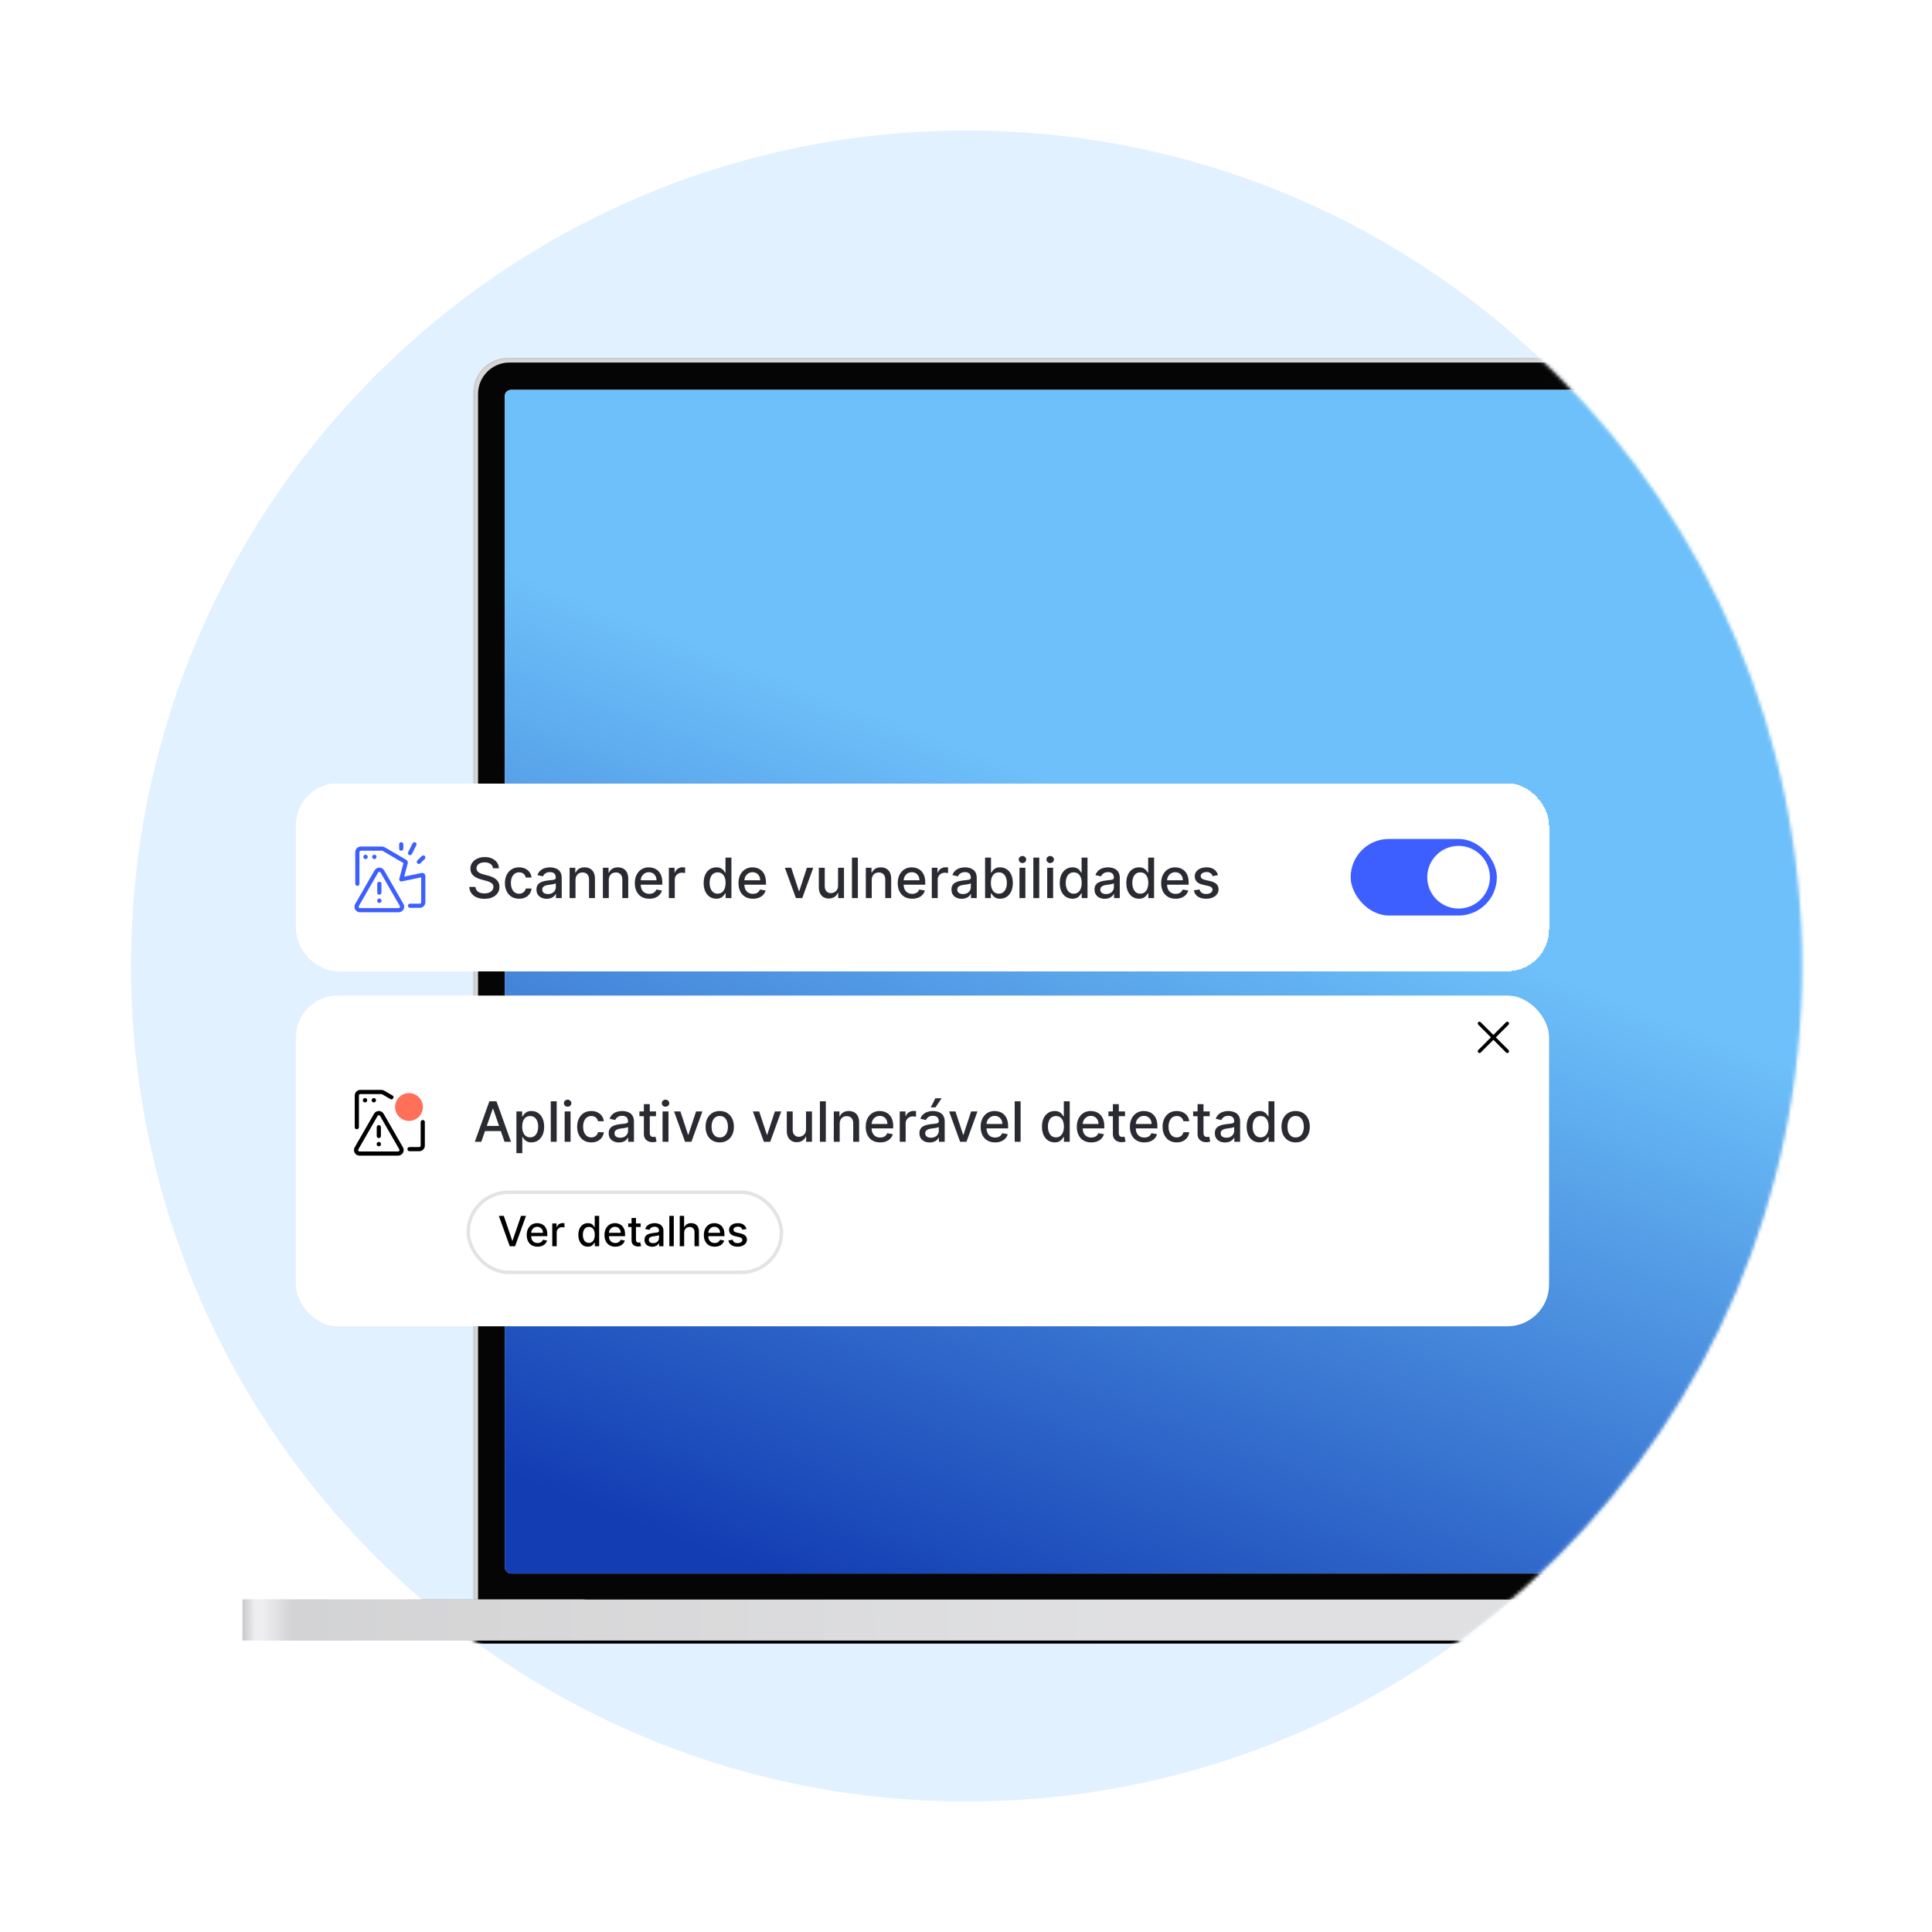 <svg width="555" height="555" viewBox="0 0 555 555" fill="none" xmlns="http://www.w3.org/2000/svg">
<path d="M517.645 277.5C517.645 410.048 410.194 517.5 277.645 517.5C145.097 517.5 37.645 410.048 37.645 277.5C37.645 144.952 145.097 37.5 277.645 37.5C410.194 37.5 517.645 144.952 517.645 277.5Z" fill="#E2F1FF"/>
<mask id="mask0_1980_421058" style="mask-type:alpha" maskUnits="userSpaceOnUse" x="37" y="37" width="481" height="481">
<path d="M517.645 277.5C517.645 410.048 410.194 517.5 277.645 517.5C145.097 517.5 37.645 410.048 37.645 277.5C37.645 144.952 145.097 37.5 277.645 37.5C410.194 37.5 517.645 144.952 517.645 277.5Z" fill="#C3DCF4"/>
</mask>
<g mask="url(#mask0_1980_421058)">
<g filter="url(#filter0_f_1980_421058)">
<path d="M69.68 471.664C69.68 471.415 69.882 471.213 70.132 471.213H729.418C729.667 471.213 729.869 471.415 729.869 471.664C729.869 471.913 729.667 472.115 729.418 472.115H70.132C69.882 472.115 69.68 471.913 69.68 471.664Z" fill="black"/>
</g>
<g filter="url(#filter1_f_1980_421058)">
<path d="M70.136 471.888C70.136 471.763 70.237 471.662 70.361 471.662H729.197C729.322 471.662 729.423 471.763 729.423 471.888C729.423 472.012 729.322 472.113 729.197 472.113H70.361C70.237 472.113 70.136 472.012 70.136 471.888Z" fill="black" fill-opacity="0.6"/>
</g>
<path d="M69.68 459.488H729.869V471.212H69.68V459.488Z" fill="url(#paint0_radial_1980_421058)"/>
<path d="M69.68 459.488H729.869V471.212H69.68V459.488Z" fill="white" fill-opacity="0.6"/>
<path d="M135.973 112.71C135.973 107.231 140.415 102.789 145.894 102.789H653.662C659.141 102.789 663.583 107.231 663.583 112.71V459.489H135.973V112.71Z" fill="#D6D6D6"/>
<path fill-rule="evenodd" clip-rule="evenodd" d="M653.662 103.24H145.894C140.664 103.24 136.424 107.48 136.424 112.71V459.038H663.132V112.71C663.132 107.48 658.892 103.24 653.662 103.24ZM145.894 102.789C140.415 102.789 135.973 107.231 135.973 112.71V459.489H663.583V112.71C663.583 107.231 659.141 102.789 653.662 102.789H145.894Z" fill="#CCCCCC"/>
<g filter="url(#filter2_di_1980_421058)">
<path d="M137.33 113.161C137.33 108.18 141.368 104.142 146.349 104.142H653.215C658.196 104.142 662.234 108.18 662.234 113.161V459.489H137.33V113.161Z" fill="#050505"/>
</g>
<g clip-path="url(#clip0_1980_421058)">
<path d="M145 112H653.67V452.015H145V112Z" fill="#F6F6F6"/>
<rect x="145" y="112" width="508.67" height="340.015" rx="1.404" fill="url(#paint1_linear_1980_421058)"/>
</g>
</g>
<g filter="url(#filter3_dd_1980_421058)">
<rect x="85" y="213" width="360" height="54" rx="12" fill="white" shape-rendering="crispEdges"/>
<path d="M119.336 229.995C119.632 230.144 119.751 230.505 119.602 230.801L118.32 233.342C118.171 233.638 117.81 233.757 117.514 233.607C117.218 233.458 117.099 233.097 117.248 232.801L118.53 230.26C118.68 229.964 119.04 229.845 119.336 229.995Z" fill="#3E5FFF"/>
<path d="M103.655 232.384C103.434 232.384 103.255 232.563 103.255 232.784V241.886C103.255 242.218 102.986 242.486 102.655 242.486C102.323 242.486 102.055 242.218 102.055 241.886V232.784C102.055 231.9 102.771 231.184 103.655 231.184H109.727C110.011 231.184 110.289 231.259 110.534 231.402L116.71 235.007C117.06 235.211 117.231 235.625 117.126 236.016L116.109 239.828L121.106 238.78C121.665 238.663 122.19 239.089 122.19 239.661V247.195C122.19 248.078 121.474 248.795 120.59 248.795H117.783C117.451 248.795 117.183 248.526 117.183 248.195C117.183 247.863 117.451 247.595 117.783 247.595H120.59C120.811 247.595 120.99 247.416 120.99 247.195V240.03L115.402 241.203C115.198 241.246 114.986 241.18 114.843 241.028C114.7 240.877 114.645 240.662 114.699 240.461L115.908 235.928L109.929 232.438C109.868 232.403 109.798 232.384 109.727 232.384H103.655Z" fill="#3E5FFF"/>
<path d="M105.641 234.156C105.641 234.504 105.359 234.787 105.01 234.787C104.662 234.787 104.379 234.504 104.379 234.156C104.379 233.807 104.662 233.525 105.01 233.525C105.359 233.525 105.641 233.807 105.641 234.156Z" fill="#3E5FFF"/>
<path d="M108.167 234.156C108.167 234.504 107.884 234.787 107.536 234.787C107.187 234.787 106.904 234.504 106.904 234.156C106.904 233.807 107.187 233.525 107.536 233.525C107.884 233.525 108.167 233.807 108.167 234.156Z" fill="#3E5FFF"/>
<path d="M122.02 234.759C122.256 234.527 122.26 234.147 122.027 233.91C121.795 233.674 121.415 233.671 121.179 233.903L119.897 235.162C119.661 235.395 119.657 235.774 119.889 236.011C120.122 236.247 120.502 236.251 120.738 236.018L122.02 234.759Z" fill="#3E5FFF"/>
<path d="M115.865 230.53C115.865 230.199 115.597 229.93 115.265 229.93C114.934 229.93 114.665 230.199 114.665 230.53V231.793C114.665 232.124 114.934 232.393 115.265 232.393C115.597 232.393 115.865 232.124 115.865 231.793V230.53Z" fill="#3E5FFF"/>
<path d="M108.972 247.388C109.32 247.388 109.603 247.105 109.603 246.757C109.603 246.408 109.32 246.125 108.972 246.125C108.623 246.125 108.34 246.408 108.34 246.757C108.34 247.105 108.623 247.388 108.972 247.388Z" fill="#3E5FFF"/>
<path d="M109.572 241.895C109.572 241.563 109.303 241.295 108.972 241.295C108.64 241.295 108.372 241.563 108.372 241.895V244.419C108.372 244.751 108.64 245.019 108.972 245.019C109.303 245.019 109.572 244.751 109.572 244.419V241.895Z" fill="#3E5FFF"/>
<path fill-rule="evenodd" clip-rule="evenodd" d="M107.585 238.045C108.2 236.976 109.743 236.976 110.358 238.045L115.897 247.672C116.51 248.739 115.74 250.07 114.51 250.07H103.433C102.203 250.07 101.433 248.739 102.046 247.672L107.585 238.045ZM109.318 238.644C109.164 238.376 108.779 238.376 108.625 238.644L103.087 248.27C102.933 248.537 103.126 248.87 103.433 248.87H114.51C114.817 248.87 115.01 248.537 114.857 248.27L109.318 238.644Z" fill="#3E5FFF"/>
<path d="M141.625 237.42C141.564 236.883 141.314 236.466 140.875 236.17C140.436 235.871 139.883 235.722 139.216 235.722C138.739 235.722 138.326 235.797 137.977 235.949C137.629 236.097 137.358 236.301 137.165 236.562C136.975 236.82 136.881 237.114 136.881 237.443C136.881 237.72 136.945 237.958 137.074 238.159C137.206 238.36 137.379 238.528 137.591 238.665C137.807 238.797 138.038 238.909 138.284 239C138.53 239.087 138.767 239.159 138.994 239.216L140.131 239.511C140.502 239.602 140.883 239.725 141.273 239.881C141.663 240.036 142.025 240.241 142.358 240.494C142.691 240.748 142.96 241.062 143.165 241.438C143.373 241.812 143.477 242.261 143.477 242.784C143.477 243.443 143.307 244.028 142.966 244.54C142.629 245.051 142.138 245.455 141.494 245.75C140.854 246.045 140.08 246.193 139.17 246.193C138.299 246.193 137.545 246.055 136.909 245.778C136.273 245.502 135.775 245.11 135.415 244.602C135.055 244.091 134.856 243.485 134.818 242.784H136.58C136.614 243.205 136.75 243.555 136.989 243.835C137.231 244.112 137.54 244.318 137.915 244.455C138.294 244.587 138.708 244.653 139.159 244.653C139.655 244.653 140.097 244.576 140.483 244.42C140.873 244.261 141.18 244.042 141.403 243.761C141.627 243.477 141.739 243.146 141.739 242.767C141.739 242.422 141.64 242.14 141.443 241.92C141.25 241.701 140.987 241.519 140.653 241.375C140.324 241.231 139.951 241.104 139.534 240.994L138.159 240.619C137.227 240.366 136.489 239.992 135.943 239.5C135.402 239.008 135.131 238.356 135.131 237.545C135.131 236.875 135.313 236.29 135.676 235.79C136.04 235.29 136.532 234.902 137.153 234.625C137.775 234.345 138.475 234.205 139.256 234.205C140.044 234.205 140.739 234.343 141.341 234.619C141.947 234.896 142.424 235.277 142.773 235.761C143.121 236.242 143.303 236.795 143.318 237.42H141.625ZM149.115 246.176C148.27 246.176 147.543 245.985 146.933 245.602C146.327 245.216 145.861 244.684 145.536 244.006C145.21 243.328 145.047 242.551 145.047 241.676C145.047 240.79 145.214 240.008 145.547 239.33C145.88 238.648 146.35 238.116 146.956 237.733C147.562 237.35 148.276 237.159 149.098 237.159C149.761 237.159 150.352 237.282 150.871 237.528C151.39 237.771 151.808 238.112 152.126 238.551C152.448 238.991 152.64 239.504 152.7 240.091H151.047C150.956 239.682 150.748 239.33 150.422 239.034C150.1 238.739 149.668 238.591 149.126 238.591C148.653 238.591 148.238 238.716 147.882 238.966C147.53 239.212 147.255 239.564 147.058 240.023C146.861 240.477 146.763 241.015 146.763 241.636C146.763 242.273 146.859 242.822 147.053 243.284C147.246 243.746 147.518 244.104 147.871 244.358C148.227 244.612 148.645 244.739 149.126 244.739C149.448 244.739 149.74 244.68 150.001 244.562C150.267 244.441 150.488 244.269 150.666 244.045C150.848 243.822 150.975 243.553 151.047 243.239H152.7C152.64 243.803 152.456 244.307 152.149 244.75C151.842 245.193 151.431 245.542 150.916 245.795C150.405 246.049 149.804 246.176 149.115 246.176ZM157.057 246.193C156.504 246.193 156.004 246.091 155.557 245.886C155.11 245.678 154.756 245.377 154.494 244.983C154.237 244.589 154.108 244.106 154.108 243.534C154.108 243.042 154.203 242.636 154.392 242.318C154.581 242 154.837 241.748 155.159 241.562C155.481 241.377 155.841 241.237 156.239 241.142C156.636 241.047 157.042 240.975 157.455 240.926C157.977 240.866 158.402 240.816 158.727 240.778C159.053 240.737 159.29 240.67 159.438 240.58C159.585 240.489 159.659 240.341 159.659 240.136V240.097C159.659 239.6 159.519 239.216 159.239 238.943C158.962 238.67 158.549 238.534 158 238.534C157.428 238.534 156.977 238.661 156.648 238.915C156.322 239.165 156.097 239.443 155.972 239.75L154.375 239.386C154.564 238.856 154.841 238.428 155.205 238.102C155.572 237.773 155.994 237.534 156.472 237.386C156.949 237.235 157.451 237.159 157.977 237.159C158.326 237.159 158.695 237.201 159.085 237.284C159.479 237.364 159.847 237.511 160.188 237.727C160.532 237.943 160.814 238.252 161.034 238.653C161.254 239.051 161.364 239.568 161.364 240.205V246H159.705V244.807H159.636C159.527 245.027 159.362 245.242 159.142 245.455C158.922 245.667 158.64 245.843 158.295 245.983C157.951 246.123 157.538 246.193 157.057 246.193ZM157.426 244.83C157.896 244.83 158.297 244.737 158.631 244.551C158.968 244.366 159.223 244.123 159.398 243.824C159.576 243.521 159.665 243.197 159.665 242.852V241.727C159.604 241.788 159.487 241.845 159.312 241.898C159.142 241.947 158.947 241.991 158.727 242.028C158.508 242.062 158.294 242.095 158.085 242.125C157.877 242.152 157.703 242.174 157.562 242.193C157.233 242.235 156.932 242.305 156.659 242.403C156.39 242.502 156.174 242.644 156.011 242.83C155.852 243.011 155.773 243.254 155.773 243.557C155.773 243.977 155.928 244.295 156.239 244.511C156.549 244.723 156.945 244.83 157.426 244.83ZM165.325 240.818V246H163.626V237.273H165.257V238.693H165.365C165.566 238.231 165.88 237.86 166.308 237.58C166.74 237.299 167.284 237.159 167.939 237.159C168.534 237.159 169.054 237.284 169.501 237.534C169.948 237.78 170.295 238.148 170.541 238.636C170.787 239.125 170.911 239.729 170.911 240.449V246H169.212V240.653C169.212 240.021 169.047 239.527 168.717 239.17C168.388 238.811 167.935 238.631 167.359 238.631C166.965 238.631 166.615 238.716 166.308 238.886C166.005 239.057 165.765 239.307 165.587 239.636C165.412 239.962 165.325 240.356 165.325 240.818ZM174.888 240.818V246H173.189V237.273H174.82V238.693H174.928C175.128 238.231 175.443 237.86 175.871 237.58C176.303 237.299 176.846 237.159 177.501 237.159C178.096 237.159 178.617 237.284 179.064 237.534C179.511 237.78 179.857 238.148 180.104 238.636C180.35 239.125 180.473 239.729 180.473 240.449V246H178.774V240.653C178.774 240.021 178.609 239.527 178.28 239.17C177.95 238.811 177.498 238.631 176.922 238.631C176.528 238.631 176.178 238.716 175.871 238.886C175.568 239.057 175.327 239.307 175.149 239.636C174.975 239.962 174.888 240.356 174.888 240.818ZM186.513 246.176C185.653 246.176 184.912 245.992 184.291 245.625C183.674 245.254 183.196 244.733 182.859 244.062C182.526 243.388 182.359 242.598 182.359 241.693C182.359 240.799 182.526 240.011 182.859 239.33C183.196 238.648 183.666 238.116 184.268 237.733C184.875 237.35 185.583 237.159 186.393 237.159C186.886 237.159 187.363 237.241 187.825 237.403C188.287 237.566 188.702 237.822 189.07 238.17C189.437 238.519 189.727 238.972 189.939 239.528C190.151 240.081 190.257 240.754 190.257 241.545V242.148H183.32V240.875H188.592C188.592 240.428 188.501 240.032 188.32 239.688C188.138 239.339 187.882 239.064 187.553 238.864C187.227 238.663 186.844 238.562 186.405 238.562C185.928 238.562 185.511 238.68 185.155 238.915C184.803 239.146 184.53 239.449 184.337 239.824C184.147 240.195 184.053 240.598 184.053 241.034V242.028C184.053 242.612 184.155 243.108 184.359 243.517C184.568 243.926 184.857 244.239 185.229 244.455C185.6 244.667 186.034 244.773 186.53 244.773C186.852 244.773 187.145 244.727 187.411 244.636C187.676 244.542 187.905 244.402 188.098 244.216C188.291 244.03 188.439 243.801 188.541 243.528L190.149 243.818C190.02 244.292 189.789 244.706 189.456 245.062C189.126 245.415 188.712 245.689 188.212 245.886C187.715 246.08 187.149 246.176 186.513 246.176ZM192.142 246V237.273H193.784V238.659H193.875C194.034 238.189 194.314 237.82 194.716 237.551C195.121 237.278 195.58 237.142 196.091 237.142C196.197 237.142 196.322 237.146 196.466 237.153C196.614 237.161 196.729 237.17 196.812 237.182V238.807C196.744 238.788 196.623 238.767 196.449 238.744C196.275 238.718 196.1 238.705 195.926 238.705C195.525 238.705 195.167 238.79 194.852 238.96C194.542 239.127 194.295 239.36 194.114 239.659C193.932 239.955 193.841 240.292 193.841 240.67V246H192.142ZM205.784 246.17C205.08 246.17 204.451 245.991 203.898 245.631C203.348 245.267 202.917 244.75 202.602 244.08C202.292 243.405 202.136 242.597 202.136 241.653C202.136 240.71 202.294 239.903 202.608 239.233C202.926 238.562 203.362 238.049 203.915 237.693C204.468 237.337 205.095 237.159 205.795 237.159C206.337 237.159 206.773 237.25 207.102 237.432C207.436 237.61 207.693 237.818 207.875 238.057C208.061 238.295 208.205 238.506 208.307 238.688H208.409V234.364H210.108V246H208.449V244.642H208.307C208.205 244.828 208.057 245.04 207.864 245.278C207.674 245.517 207.413 245.725 207.08 245.903C206.746 246.081 206.314 246.17 205.784 246.17ZM206.159 244.722C206.648 244.722 207.061 244.593 207.398 244.335C207.739 244.074 207.996 243.712 208.17 243.25C208.348 242.788 208.438 242.25 208.438 241.636C208.438 241.03 208.35 240.5 208.176 240.045C208.002 239.591 207.746 239.237 207.409 238.983C207.072 238.729 206.655 238.602 206.159 238.602C205.648 238.602 205.222 238.735 204.881 239C204.54 239.265 204.282 239.627 204.108 240.085C203.938 240.544 203.852 241.061 203.852 241.636C203.852 242.22 203.939 242.744 204.114 243.21C204.288 243.676 204.545 244.045 204.886 244.318C205.231 244.587 205.655 244.722 206.159 244.722ZM216.294 246.176C215.434 246.176 214.694 245.992 214.072 245.625C213.455 245.254 212.978 244.733 212.641 244.062C212.307 243.388 212.141 242.598 212.141 241.693C212.141 240.799 212.307 240.011 212.641 239.33C212.978 238.648 213.447 238.116 214.05 237.733C214.656 237.35 215.364 237.159 216.175 237.159C216.667 237.159 217.144 237.241 217.607 237.403C218.069 237.566 218.483 237.822 218.851 238.17C219.218 238.519 219.508 238.972 219.72 239.528C219.932 240.081 220.038 240.754 220.038 241.545V242.148H213.101V240.875H218.374C218.374 240.428 218.283 240.032 218.101 239.688C217.919 239.339 217.663 239.064 217.334 238.864C217.008 238.663 216.625 238.562 216.186 238.562C215.709 238.562 215.292 238.68 214.936 238.915C214.584 239.146 214.311 239.449 214.118 239.824C213.929 240.195 213.834 240.598 213.834 241.034V242.028C213.834 242.612 213.936 243.108 214.141 243.517C214.349 243.926 214.639 244.239 215.01 244.455C215.381 244.667 215.815 244.773 216.311 244.773C216.633 244.773 216.927 244.727 217.192 244.636C217.457 244.542 217.686 244.402 217.879 244.216C218.072 244.03 218.22 243.801 218.322 243.528L219.93 243.818C219.802 244.292 219.571 244.706 219.237 245.062C218.908 245.415 218.493 245.689 217.993 245.886C217.497 246.08 216.93 246.176 216.294 246.176ZM233.624 237.273L230.459 246H228.641L225.47 237.273H227.294L229.504 243.989H229.595L231.8 237.273H233.624ZM240.749 242.381V237.273H242.453V246H240.783V244.489H240.692C240.491 244.955 240.169 245.343 239.726 245.653C239.286 245.96 238.739 246.114 238.084 246.114C237.523 246.114 237.027 245.991 236.595 245.744C236.167 245.494 235.83 245.125 235.584 244.636C235.341 244.148 235.22 243.544 235.22 242.824V237.273H236.919V242.619C236.919 243.214 237.084 243.687 237.413 244.04C237.743 244.392 238.171 244.568 238.697 244.568C239.016 244.568 239.332 244.489 239.646 244.33C239.964 244.17 240.228 243.93 240.436 243.608C240.648 243.286 240.752 242.877 240.749 242.381ZM246.435 234.364V246H244.736V234.364H246.435ZM250.419 240.818V246H248.72V237.273H250.351V238.693H250.459C250.66 238.231 250.974 237.86 251.402 237.58C251.834 237.299 252.377 237.159 253.033 237.159C253.627 237.159 254.148 237.284 254.595 237.534C255.042 237.78 255.389 238.148 255.635 238.636C255.881 239.125 256.004 239.729 256.004 240.449V246H254.305V240.653C254.305 240.021 254.141 239.527 253.811 239.17C253.482 238.811 253.029 238.631 252.453 238.631C252.059 238.631 251.709 238.716 251.402 238.886C251.099 239.057 250.858 239.307 250.68 239.636C250.506 239.962 250.419 240.356 250.419 240.818ZM262.044 246.176C261.184 246.176 260.444 245.992 259.822 245.625C259.205 245.254 258.728 244.733 258.391 244.062C258.057 243.388 257.891 242.598 257.891 241.693C257.891 240.799 258.057 240.011 258.391 239.33C258.728 238.648 259.197 238.116 259.8 237.733C260.406 237.35 261.114 237.159 261.925 237.159C262.417 237.159 262.894 237.241 263.357 237.403C263.819 237.566 264.233 237.822 264.601 238.17C264.968 238.519 265.258 238.972 265.47 239.528C265.682 240.081 265.788 240.754 265.788 241.545V242.148H258.851V240.875H264.124C264.124 240.428 264.033 240.032 263.851 239.688C263.669 239.339 263.413 239.064 263.084 238.864C262.758 238.663 262.375 238.562 261.936 238.562C261.459 238.562 261.042 238.68 260.686 238.915C260.334 239.146 260.061 239.449 259.868 239.824C259.679 240.195 259.584 240.598 259.584 241.034V242.028C259.584 242.612 259.686 243.108 259.891 243.517C260.099 243.926 260.389 244.239 260.76 244.455C261.131 244.667 261.565 244.773 262.061 244.773C262.383 244.773 262.677 244.727 262.942 244.636C263.207 244.542 263.436 244.402 263.629 244.216C263.822 244.03 263.97 243.801 264.072 243.528L265.68 243.818C265.552 244.292 265.321 244.706 264.987 245.062C264.658 245.415 264.243 245.689 263.743 245.886C263.247 246.08 262.68 246.176 262.044 246.176ZM267.673 246V237.273H269.315V238.659H269.406C269.565 238.189 269.846 237.82 270.247 237.551C270.652 237.278 271.111 237.142 271.622 237.142C271.728 237.142 271.853 237.146 271.997 237.153C272.145 237.161 272.26 237.17 272.344 237.182V238.807C272.276 238.788 272.154 238.767 271.98 238.744C271.806 238.718 271.632 238.705 271.457 238.705C271.056 238.705 270.698 238.79 270.384 238.96C270.073 239.127 269.827 239.36 269.645 239.659C269.463 239.955 269.372 240.292 269.372 240.67V246H267.673ZM276.276 246.193C275.723 246.193 275.223 246.091 274.776 245.886C274.329 245.678 273.974 245.377 273.713 244.983C273.455 244.589 273.327 244.106 273.327 243.534C273.327 243.042 273.421 242.636 273.611 242.318C273.8 242 274.056 241.748 274.378 241.562C274.7 241.377 275.06 241.237 275.457 241.142C275.855 241.047 276.26 240.975 276.673 240.926C277.196 240.866 277.62 240.816 277.946 240.778C278.272 240.737 278.509 240.67 278.656 240.58C278.804 240.489 278.878 240.341 278.878 240.136V240.097C278.878 239.6 278.738 239.216 278.457 238.943C278.181 238.67 277.768 238.534 277.219 238.534C276.647 238.534 276.196 238.661 275.866 238.915C275.541 239.165 275.315 239.443 275.19 239.75L273.594 239.386C273.783 238.856 274.06 238.428 274.423 238.102C274.791 237.773 275.213 237.534 275.69 237.386C276.168 237.235 276.67 237.159 277.196 237.159C277.545 237.159 277.914 237.201 278.304 237.284C278.698 237.364 279.065 237.511 279.406 237.727C279.751 237.943 280.033 238.252 280.253 238.653C280.473 239.051 280.582 239.568 280.582 240.205V246H278.923V244.807H278.855C278.745 245.027 278.58 245.242 278.361 245.455C278.141 245.667 277.859 245.843 277.514 245.983C277.17 246.123 276.757 246.193 276.276 246.193ZM276.645 244.83C277.115 244.83 277.516 244.737 277.849 244.551C278.187 244.366 278.442 244.123 278.616 243.824C278.795 243.521 278.884 243.197 278.884 242.852V241.727C278.823 241.788 278.705 241.845 278.531 241.898C278.361 241.947 278.166 241.991 277.946 242.028C277.726 242.062 277.512 242.095 277.304 242.125C277.096 242.152 276.921 242.174 276.781 242.193C276.452 242.235 276.151 242.305 275.878 242.403C275.609 242.502 275.393 242.644 275.23 242.83C275.071 243.011 274.991 243.254 274.991 243.557C274.991 243.977 275.147 244.295 275.457 244.511C275.768 244.723 276.164 244.83 276.645 244.83ZM282.982 246V234.364H284.68V238.688H284.783C284.881 238.506 285.023 238.295 285.209 238.057C285.394 237.818 285.652 237.61 285.982 237.432C286.311 237.25 286.747 237.159 287.288 237.159C287.993 237.159 288.622 237.337 289.175 237.693C289.728 238.049 290.161 238.562 290.476 239.233C290.794 239.903 290.953 240.71 290.953 241.653C290.953 242.597 290.796 243.405 290.482 244.08C290.167 244.75 289.735 245.267 289.186 245.631C288.637 245.991 288.01 246.17 287.305 246.17C286.775 246.17 286.341 246.081 286.004 245.903C285.671 245.725 285.41 245.517 285.22 245.278C285.031 245.04 284.885 244.828 284.783 244.642H284.641V246H282.982ZM284.646 241.636C284.646 242.25 284.735 242.788 284.913 243.25C285.091 243.712 285.349 244.074 285.686 244.335C286.023 244.593 286.436 244.722 286.925 244.722C287.432 244.722 287.857 244.587 288.197 244.318C288.538 244.045 288.796 243.676 288.97 243.21C289.148 242.744 289.237 242.22 289.237 241.636C289.237 241.061 289.15 240.544 288.976 240.085C288.805 239.627 288.548 239.265 288.203 239C287.862 238.735 287.436 238.602 286.925 238.602C286.432 238.602 286.016 238.729 285.675 238.983C285.338 239.237 285.082 239.591 284.908 240.045C284.733 240.5 284.646 241.03 284.646 241.636ZM292.861 246V237.273H294.56V246H292.861ZM293.719 235.926C293.423 235.926 293.17 235.828 292.957 235.631C292.749 235.43 292.645 235.191 292.645 234.915C292.645 234.634 292.749 234.396 292.957 234.199C293.17 233.998 293.423 233.898 293.719 233.898C294.014 233.898 294.266 233.998 294.474 234.199C294.687 234.396 294.793 234.634 294.793 234.915C294.793 235.191 294.687 235.43 294.474 235.631C294.266 235.828 294.014 235.926 293.719 235.926ZM298.544 234.364V246H296.845V234.364H298.544ZM300.83 246V237.273H302.528V246H300.83ZM301.688 235.926C301.392 235.926 301.138 235.828 300.926 235.631C300.718 235.43 300.614 235.191 300.614 234.915C300.614 234.634 300.718 234.396 300.926 234.199C301.138 233.998 301.392 233.898 301.688 233.898C301.983 233.898 302.235 233.998 302.443 234.199C302.655 234.396 302.761 234.634 302.761 234.915C302.761 235.191 302.655 235.43 302.443 235.631C302.235 235.828 301.983 235.926 301.688 235.926ZM308.081 246.17C307.376 246.17 306.748 245.991 306.195 245.631C305.645 245.267 305.214 244.75 304.899 244.08C304.589 243.405 304.433 242.597 304.433 241.653C304.433 240.71 304.59 239.903 304.905 239.233C305.223 238.562 305.659 238.049 306.212 237.693C306.765 237.337 307.392 237.159 308.092 237.159C308.634 237.159 309.07 237.25 309.399 237.432C309.732 237.61 309.99 237.818 310.172 238.057C310.357 238.295 310.501 238.506 310.604 238.688H310.706V234.364H312.405V246H310.746V244.642H310.604C310.501 244.828 310.354 245.04 310.161 245.278C309.971 245.517 309.71 245.725 309.376 245.903C309.043 246.081 308.611 246.17 308.081 246.17ZM308.456 244.722C308.945 244.722 309.357 244.593 309.695 244.335C310.036 244.074 310.293 243.712 310.467 243.25C310.645 242.788 310.734 242.25 310.734 241.636C310.734 241.03 310.647 240.5 310.473 240.045C310.299 239.591 310.043 239.237 309.706 238.983C309.369 238.729 308.952 238.602 308.456 238.602C307.945 238.602 307.518 238.735 307.178 239C306.837 239.265 306.579 239.627 306.405 240.085C306.234 240.544 306.149 241.061 306.149 241.636C306.149 242.22 306.236 242.744 306.411 243.21C306.585 243.676 306.842 244.045 307.183 244.318C307.528 244.587 307.952 244.722 308.456 244.722ZM317.369 246.193C316.816 246.193 316.316 246.091 315.869 245.886C315.422 245.678 315.068 245.377 314.807 244.983C314.549 244.589 314.42 244.106 314.42 243.534C314.42 243.042 314.515 242.636 314.705 242.318C314.894 242 315.15 241.748 315.472 241.562C315.794 241.377 316.153 241.237 316.551 241.142C316.949 241.047 317.354 240.975 317.767 240.926C318.29 240.866 318.714 240.816 319.04 240.778C319.366 240.737 319.602 240.67 319.75 240.58C319.898 240.489 319.972 240.341 319.972 240.136V240.097C319.972 239.6 319.831 239.216 319.551 238.943C319.275 238.67 318.862 238.534 318.312 238.534C317.741 238.534 317.29 238.661 316.96 238.915C316.634 239.165 316.409 239.443 316.284 239.75L314.688 239.386C314.877 238.856 315.153 238.428 315.517 238.102C315.884 237.773 316.307 237.534 316.784 237.386C317.261 237.235 317.763 237.159 318.29 237.159C318.638 237.159 319.008 237.201 319.398 237.284C319.792 237.364 320.159 237.511 320.5 237.727C320.845 237.943 321.127 238.252 321.347 238.653C321.566 239.051 321.676 239.568 321.676 240.205V246H320.017V244.807H319.949C319.839 245.027 319.674 245.242 319.455 245.455C319.235 245.667 318.953 245.843 318.608 245.983C318.263 246.123 317.85 246.193 317.369 246.193ZM317.739 244.83C318.208 244.83 318.61 244.737 318.943 244.551C319.28 244.366 319.536 244.123 319.71 243.824C319.888 243.521 319.977 243.197 319.977 242.852V241.727C319.917 241.788 319.799 241.845 319.625 241.898C319.455 241.947 319.259 241.991 319.04 242.028C318.82 242.062 318.606 242.095 318.398 242.125C318.189 242.152 318.015 242.174 317.875 242.193C317.545 242.235 317.244 242.305 316.972 242.403C316.703 242.502 316.487 242.644 316.324 242.83C316.165 243.011 316.085 243.254 316.085 243.557C316.085 243.977 316.241 244.295 316.551 244.511C316.862 244.723 317.258 244.83 317.739 244.83ZM327.206 246.17C326.501 246.17 325.873 245.991 325.32 245.631C324.77 245.267 324.339 244.75 324.024 244.08C323.714 243.405 323.558 242.597 323.558 241.653C323.558 240.71 323.715 239.903 324.03 239.233C324.348 238.562 324.784 238.049 325.337 237.693C325.89 237.337 326.517 237.159 327.217 237.159C327.759 237.159 328.195 237.25 328.524 237.432C328.857 237.61 329.115 237.818 329.297 238.057C329.482 238.295 329.626 238.506 329.729 238.688H329.831V234.364H331.53V246H329.871V244.642H329.729C329.626 244.828 329.479 245.04 329.286 245.278C329.096 245.517 328.835 245.725 328.501 245.903C328.168 246.081 327.736 246.17 327.206 246.17ZM327.581 244.722C328.07 244.722 328.482 244.593 328.82 244.335C329.161 244.074 329.418 243.712 329.592 243.25C329.77 242.788 329.859 242.25 329.859 241.636C329.859 241.03 329.772 240.5 329.598 240.045C329.424 239.591 329.168 239.237 328.831 238.983C328.494 238.729 328.077 238.602 327.581 238.602C327.07 238.602 326.643 238.735 326.303 239C325.962 239.265 325.704 239.627 325.53 240.085C325.359 240.544 325.274 241.061 325.274 241.636C325.274 242.22 325.361 242.744 325.536 243.21C325.71 243.676 325.967 244.045 326.308 244.318C326.653 244.587 327.077 244.722 327.581 244.722ZM337.716 246.176C336.856 246.176 336.116 245.992 335.494 245.625C334.877 245.254 334.4 244.733 334.062 244.062C333.729 243.388 333.562 242.598 333.562 241.693C333.562 240.799 333.729 240.011 334.062 239.33C334.4 238.648 334.869 238.116 335.472 237.733C336.078 237.35 336.786 237.159 337.597 237.159C338.089 237.159 338.566 237.241 339.028 237.403C339.491 237.566 339.905 237.822 340.273 238.17C340.64 238.519 340.93 238.972 341.142 239.528C341.354 240.081 341.46 240.754 341.46 241.545V242.148H334.523V240.875H339.795C339.795 240.428 339.705 240.032 339.523 239.688C339.341 239.339 339.085 239.064 338.756 238.864C338.43 238.663 338.047 238.562 337.608 238.562C337.131 238.562 336.714 238.68 336.358 238.915C336.006 239.146 335.733 239.449 335.54 239.824C335.35 240.195 335.256 240.598 335.256 241.034V242.028C335.256 242.612 335.358 243.108 335.562 243.517C335.771 243.926 336.061 244.239 336.432 244.455C336.803 244.667 337.237 244.773 337.733 244.773C338.055 244.773 338.348 244.727 338.614 244.636C338.879 244.542 339.108 244.402 339.301 244.216C339.494 244.03 339.642 243.801 339.744 243.528L341.352 243.818C341.223 244.292 340.992 244.706 340.659 245.062C340.33 245.415 339.915 245.689 339.415 245.886C338.919 246.08 338.352 246.176 337.716 246.176ZM349.885 239.403L348.345 239.676C348.281 239.479 348.179 239.292 348.038 239.114C347.902 238.936 347.716 238.79 347.482 238.676C347.247 238.562 346.953 238.506 346.601 238.506C346.12 238.506 345.718 238.614 345.396 238.83C345.074 239.042 344.913 239.316 344.913 239.653C344.913 239.945 345.021 240.18 345.237 240.358C345.453 240.536 345.802 240.682 346.283 240.795L347.669 241.114C348.472 241.299 349.071 241.585 349.464 241.972C349.858 242.358 350.055 242.86 350.055 243.477C350.055 244 349.904 244.466 349.601 244.875C349.302 245.28 348.883 245.598 348.345 245.83C347.811 246.061 347.192 246.176 346.487 246.176C345.51 246.176 344.713 245.968 344.095 245.551C343.478 245.131 343.099 244.534 342.959 243.761L344.601 243.511C344.703 243.939 344.913 244.263 345.232 244.483C345.55 244.699 345.964 244.807 346.476 244.807C347.033 244.807 347.478 244.691 347.811 244.46C348.144 244.225 348.311 243.939 348.311 243.602C348.311 243.33 348.209 243.1 348.004 242.915C347.804 242.729 347.495 242.589 347.078 242.494L345.601 242.17C344.786 241.985 344.184 241.689 343.794 241.284C343.408 240.879 343.214 240.366 343.214 239.744C343.214 239.229 343.358 238.778 343.646 238.392C343.934 238.006 344.332 237.705 344.839 237.489C345.347 237.269 345.929 237.159 346.584 237.159C347.527 237.159 348.269 237.364 348.811 237.773C349.353 238.178 349.711 238.722 349.885 239.403Z" fill="#2A2B32"/>
<rect x="388" y="229" width="42" height="22" rx="11" fill="#3E5FFF"/>
<circle cx="419" cy="240" r="9" fill="white"/>
</g>
<g filter="url(#filter4_dd_1980_421058)">
<rect x="85" y="278" width="360" height="95" rx="12" fill="white"/>
<path fill-rule="evenodd" clip-rule="evenodd" d="M424.646 285.646C424.842 285.451 425.158 285.451 425.354 285.646L429 289.293L432.646 285.646C432.842 285.451 433.158 285.451 433.354 285.646C433.549 285.842 433.549 286.158 433.354 286.354L429.707 290L433.354 293.646C433.549 293.842 433.549 294.158 433.354 294.354C433.158 294.549 432.842 294.549 432.646 294.354L429 290.707L425.354 294.354C425.158 294.549 424.842 294.549 424.646 294.354C424.451 294.158 424.451 293.842 424.646 293.646L428.293 290L424.646 286.354C424.451 286.158 424.451 285.842 424.646 285.646Z" fill="black"/>
<path d="M121.46 313.733C121.129 313.733 120.842 314.002 120.842 314.333V321.105C120.842 321.326 120.663 321.505 120.442 321.505H117.634C117.303 321.505 117.034 321.774 117.034 322.105C117.034 322.436 117.303 322.705 117.634 322.705H120.442C121.326 322.705 122.042 321.989 122.042 321.105V314.333C122.042 314.002 121.791 313.733 121.46 313.733Z" fill="black"/>
<path d="M112.966 307.495C113.119 307.219 113.044 306.864 112.772 306.705L110.385 305.312C110.141 305.17 109.862 305.094 109.579 305.094H103.506C102.623 305.094 101.906 305.811 101.906 306.694V315.797C101.906 316.128 102.175 316.397 102.506 316.397C102.838 316.397 103.106 316.128 103.106 315.797V306.694C103.106 306.473 103.286 306.294 103.506 306.294H109.579C109.65 306.294 109.719 306.313 109.781 306.349L112.166 307.741C112.448 307.905 112.808 307.779 112.966 307.495Z" fill="black"/>
<path d="M104.862 308.697C105.21 308.697 105.493 308.415 105.493 308.066C105.493 307.717 105.21 307.435 104.862 307.435C104.513 307.435 104.231 307.717 104.231 308.066C104.231 308.415 104.513 308.697 104.862 308.697Z" fill="black"/>
<path d="M108.018 308.066C108.018 308.415 107.736 308.697 107.387 308.697C107.039 308.697 106.756 308.415 106.756 308.066C106.756 307.717 107.039 307.435 107.387 307.435C107.736 307.435 108.018 307.717 108.018 308.066Z" fill="black"/>
<path d="M109.455 320.667C109.455 321.016 109.172 321.298 108.823 321.298C108.475 321.298 108.192 321.016 108.192 320.667C108.192 320.318 108.475 320.036 108.823 320.036C109.172 320.036 109.455 320.318 109.455 320.667Z" fill="black"/>
<path d="M109.423 315.805C109.423 315.474 109.155 315.205 108.823 315.205C108.492 315.205 108.223 315.474 108.223 315.805V318.33C108.223 318.661 108.492 318.93 108.823 318.93C109.155 318.93 109.423 318.661 109.423 318.33V315.805Z" fill="black"/>
<path fill-rule="evenodd" clip-rule="evenodd" d="M110.21 311.956C109.595 310.886 108.052 310.886 107.436 311.956L101.898 321.582C101.284 322.649 102.054 323.98 103.285 323.98H114.361C115.592 323.98 116.362 322.649 115.748 321.582L110.21 311.956ZM108.476 312.554C108.63 312.287 109.016 312.287 109.17 312.554L114.708 322.181C114.862 322.447 114.669 322.78 114.361 322.78H103.285C102.977 322.78 102.785 322.447 102.938 322.181L108.476 312.554Z" fill="black"/>
<path d="M121.489 310.002C121.489 312.211 119.698 314.002 117.489 314.002C115.28 314.002 113.489 312.211 113.489 310.002C113.489 307.793 115.28 306.002 117.489 306.002C119.698 306.002 121.489 307.793 121.489 310.002Z" fill="#FF7059"/>
<path d="M138.261 320H136.398L140.585 308.364H142.614L146.801 320H144.938L141.648 310.477H141.557L138.261 320ZM138.574 315.443H144.619V316.92H138.574V315.443ZM148.345 323.273V311.273H150.004V312.688H150.146C150.245 312.506 150.387 312.295 150.572 312.057C150.758 311.818 151.016 311.61 151.345 311.432C151.675 311.25 152.11 311.159 152.652 311.159C153.357 311.159 153.985 311.337 154.538 311.693C155.091 312.049 155.525 312.562 155.839 313.233C156.158 313.903 156.317 314.71 156.317 315.653C156.317 316.597 156.16 317.405 155.845 318.08C155.531 318.75 155.099 319.267 154.55 319.631C154 319.991 153.374 320.17 152.669 320.17C152.139 320.17 151.705 320.081 151.368 319.903C151.035 319.725 150.773 319.517 150.584 319.278C150.394 319.04 150.249 318.828 150.146 318.642H150.044V323.273H148.345ZM150.01 315.636C150.01 316.25 150.099 316.788 150.277 317.25C150.455 317.712 150.713 318.074 151.05 318.335C151.387 318.593 151.8 318.722 152.288 318.722C152.796 318.722 153.22 318.587 153.561 318.318C153.902 318.045 154.16 317.676 154.334 317.21C154.512 316.744 154.601 316.22 154.601 315.636C154.601 315.061 154.514 314.544 154.339 314.085C154.169 313.627 153.911 313.265 153.567 313C153.226 312.735 152.8 312.602 152.288 312.602C151.796 312.602 151.379 312.729 151.038 312.983C150.701 313.237 150.446 313.591 150.271 314.045C150.097 314.5 150.01 315.03 150.01 315.636ZM159.919 308.364V320H158.22V308.364H159.919ZM162.205 320V311.273H163.903V320H162.205ZM163.062 309.926C162.767 309.926 162.513 309.828 162.301 309.631C162.093 309.43 161.989 309.191 161.989 308.915C161.989 308.634 162.093 308.396 162.301 308.199C162.513 307.998 162.767 307.898 163.062 307.898C163.358 307.898 163.61 307.998 163.818 308.199C164.03 308.396 164.136 308.634 164.136 308.915C164.136 309.191 164.03 309.43 163.818 309.631C163.61 309.828 163.358 309.926 163.062 309.926ZM169.865 320.176C169.02 320.176 168.293 319.985 167.683 319.602C167.077 319.216 166.611 318.684 166.286 318.006C165.96 317.328 165.797 316.551 165.797 315.676C165.797 314.79 165.964 314.008 166.297 313.33C166.63 312.648 167.1 312.116 167.706 311.733C168.312 311.35 169.026 311.159 169.848 311.159C170.511 311.159 171.102 311.282 171.621 311.528C172.14 311.771 172.558 312.112 172.876 312.551C173.198 312.991 173.39 313.504 173.45 314.091H171.797C171.706 313.682 171.498 313.33 171.172 313.034C170.85 312.739 170.418 312.591 169.876 312.591C169.403 312.591 168.988 312.716 168.632 312.966C168.28 313.212 168.005 313.564 167.808 314.023C167.611 314.477 167.513 315.015 167.513 315.636C167.513 316.273 167.609 316.822 167.803 317.284C167.996 317.746 168.268 318.104 168.621 318.358C168.977 318.612 169.395 318.739 169.876 318.739C170.198 318.739 170.49 318.68 170.751 318.562C171.017 318.441 171.238 318.269 171.416 318.045C171.598 317.822 171.725 317.553 171.797 317.239H173.45C173.39 317.803 173.206 318.307 172.899 318.75C172.592 319.193 172.181 319.542 171.666 319.795C171.155 320.049 170.554 320.176 169.865 320.176ZM177.807 320.193C177.254 320.193 176.754 320.091 176.307 319.886C175.86 319.678 175.506 319.377 175.244 318.983C174.987 318.589 174.858 318.106 174.858 317.534C174.858 317.042 174.953 316.636 175.142 316.318C175.331 316 175.587 315.748 175.909 315.562C176.231 315.377 176.591 315.237 176.989 315.142C177.386 315.047 177.792 314.975 178.205 314.926C178.727 314.866 179.152 314.816 179.477 314.778C179.803 314.737 180.04 314.67 180.188 314.58C180.335 314.489 180.409 314.341 180.409 314.136V314.097C180.409 313.6 180.269 313.216 179.989 312.943C179.712 312.67 179.299 312.534 178.75 312.534C178.178 312.534 177.727 312.661 177.398 312.915C177.072 313.165 176.847 313.443 176.722 313.75L175.125 313.386C175.314 312.856 175.591 312.428 175.955 312.102C176.322 311.773 176.744 311.534 177.222 311.386C177.699 311.235 178.201 311.159 178.727 311.159C179.076 311.159 179.445 311.201 179.835 311.284C180.229 311.364 180.597 311.511 180.938 311.727C181.282 311.943 181.564 312.252 181.784 312.653C182.004 313.051 182.114 313.568 182.114 314.205V320H180.455V318.807H180.386C180.277 319.027 180.112 319.242 179.892 319.455C179.672 319.667 179.39 319.843 179.045 319.983C178.701 320.123 178.288 320.193 177.807 320.193ZM178.176 318.83C178.646 318.83 179.047 318.737 179.381 318.551C179.718 318.366 179.973 318.123 180.148 317.824C180.326 317.521 180.415 317.197 180.415 316.852V315.727C180.354 315.788 180.237 315.845 180.062 315.898C179.892 315.947 179.697 315.991 179.477 316.028C179.258 316.062 179.044 316.095 178.835 316.125C178.627 316.152 178.453 316.174 178.312 316.193C177.983 316.235 177.682 316.305 177.409 316.403C177.14 316.502 176.924 316.644 176.761 316.83C176.602 317.011 176.523 317.254 176.523 317.557C176.523 317.977 176.678 318.295 176.989 318.511C177.299 318.723 177.695 318.83 178.176 318.83ZM188.45 311.273V312.636H183.683V311.273H188.45ZM184.962 309.182H186.661V317.438C186.661 317.767 186.71 318.015 186.808 318.182C186.907 318.345 187.034 318.456 187.189 318.517C187.348 318.574 187.52 318.602 187.706 318.602C187.842 318.602 187.962 318.593 188.064 318.574C188.166 318.555 188.246 318.54 188.303 318.528L188.609 319.932C188.511 319.97 188.371 320.008 188.189 320.045C188.007 320.087 187.78 320.11 187.507 320.114C187.06 320.121 186.643 320.042 186.257 319.875C185.871 319.708 185.558 319.451 185.32 319.102C185.081 318.754 184.962 318.316 184.962 317.79V309.182ZM190.33 320V311.273H192.028V320H190.33ZM191.188 309.926C190.892 309.926 190.638 309.828 190.426 309.631C190.218 309.43 190.114 309.191 190.114 308.915C190.114 308.634 190.218 308.396 190.426 308.199C190.638 307.998 190.892 307.898 191.188 307.898C191.483 307.898 191.735 307.998 191.943 308.199C192.155 308.396 192.261 308.634 192.261 308.915C192.261 309.191 192.155 309.43 191.943 309.631C191.735 309.828 191.483 309.926 191.188 309.926ZM201.78 311.273L198.615 320H196.797L193.626 311.273H195.45L197.661 317.989H197.751L199.956 311.273H201.78ZM206.756 320.176C205.938 320.176 205.223 319.989 204.614 319.614C204.004 319.239 203.53 318.714 203.193 318.04C202.856 317.366 202.688 316.578 202.688 315.676C202.688 314.771 202.856 313.979 203.193 313.301C203.53 312.623 204.004 312.097 204.614 311.722C205.223 311.347 205.938 311.159 206.756 311.159C207.574 311.159 208.288 311.347 208.898 311.722C209.508 312.097 209.981 312.623 210.318 313.301C210.655 313.979 210.824 314.771 210.824 315.676C210.824 316.578 210.655 317.366 210.318 318.04C209.981 318.714 209.508 319.239 208.898 319.614C208.288 319.989 207.574 320.176 206.756 320.176ZM206.761 318.75C207.292 318.75 207.731 318.61 208.08 318.33C208.428 318.049 208.686 317.676 208.852 317.21C209.023 316.744 209.108 316.231 209.108 315.67C209.108 315.114 209.023 314.602 208.852 314.136C208.686 313.667 208.428 313.29 208.08 313.006C207.731 312.722 207.292 312.58 206.761 312.58C206.227 312.58 205.784 312.722 205.432 313.006C205.083 313.29 204.824 313.667 204.653 314.136C204.487 314.602 204.403 315.114 204.403 315.67C204.403 316.231 204.487 316.744 204.653 317.21C204.824 317.676 205.083 318.049 205.432 318.33C205.784 318.61 206.227 318.75 206.761 318.75ZM224.42 311.273L221.256 320H219.438L216.267 311.273H218.091L220.301 317.989H220.392L222.597 311.273H224.42ZM231.545 316.381V311.273H233.25V320H231.58V318.489H231.489C231.288 318.955 230.966 319.343 230.523 319.653C230.083 319.96 229.536 320.114 228.881 320.114C228.32 320.114 227.824 319.991 227.392 319.744C226.964 319.494 226.627 319.125 226.381 318.636C226.138 318.148 226.017 317.544 226.017 316.824V311.273H227.716V316.619C227.716 317.214 227.881 317.687 228.21 318.04C228.54 318.392 228.968 318.568 229.494 318.568C229.813 318.568 230.129 318.489 230.443 318.33C230.761 318.17 231.025 317.93 231.233 317.608C231.445 317.286 231.549 316.877 231.545 316.381ZM237.232 308.364V320H235.533V308.364H237.232ZM241.216 314.818V320H239.517V311.273H241.148V312.693H241.256C241.456 312.231 241.771 311.86 242.199 311.58C242.631 311.299 243.174 311.159 243.83 311.159C244.424 311.159 244.945 311.284 245.392 311.534C245.839 311.78 246.186 312.148 246.432 312.636C246.678 313.125 246.801 313.729 246.801 314.449V320H245.102V314.653C245.102 314.021 244.938 313.527 244.608 313.17C244.278 312.811 243.826 312.631 243.25 312.631C242.856 312.631 242.506 312.716 242.199 312.886C241.896 313.057 241.655 313.307 241.477 313.636C241.303 313.962 241.216 314.356 241.216 314.818ZM252.841 320.176C251.981 320.176 251.241 319.992 250.619 319.625C250.002 319.254 249.525 318.733 249.188 318.062C248.854 317.388 248.688 316.598 248.688 315.693C248.688 314.799 248.854 314.011 249.188 313.33C249.525 312.648 249.994 312.116 250.597 311.733C251.203 311.35 251.911 311.159 252.722 311.159C253.214 311.159 253.691 311.241 254.153 311.403C254.616 311.566 255.03 311.822 255.398 312.17C255.765 312.519 256.055 312.972 256.267 313.528C256.479 314.081 256.585 314.754 256.585 315.545V316.148H249.648V314.875H254.92C254.92 314.428 254.83 314.032 254.648 313.688C254.466 313.339 254.21 313.064 253.881 312.864C253.555 312.663 253.172 312.562 252.733 312.562C252.256 312.562 251.839 312.68 251.483 312.915C251.131 313.146 250.858 313.449 250.665 313.824C250.475 314.195 250.381 314.598 250.381 315.034V316.028C250.381 316.612 250.483 317.108 250.688 317.517C250.896 317.926 251.186 318.239 251.557 318.455C251.928 318.667 252.362 318.773 252.858 318.773C253.18 318.773 253.473 318.727 253.739 318.636C254.004 318.542 254.233 318.402 254.426 318.216C254.619 318.03 254.767 317.801 254.869 317.528L256.477 317.818C256.348 318.292 256.117 318.706 255.784 319.062C255.455 319.415 255.04 319.689 254.54 319.886C254.044 320.08 253.477 320.176 252.841 320.176ZM258.47 320V311.273H260.112V312.659H260.203C260.362 312.189 260.643 311.82 261.044 311.551C261.449 311.278 261.908 311.142 262.419 311.142C262.525 311.142 262.65 311.146 262.794 311.153C262.942 311.161 263.057 311.17 263.141 311.182V312.807C263.072 312.788 262.951 312.767 262.777 312.744C262.603 312.718 262.429 312.705 262.254 312.705C261.853 312.705 261.495 312.79 261.18 312.96C260.87 313.127 260.624 313.36 260.442 313.659C260.26 313.955 260.169 314.292 260.169 314.67V320H258.47ZM267.072 320.193C266.519 320.193 266.019 320.091 265.572 319.886C265.125 319.678 264.771 319.377 264.51 318.983C264.252 318.589 264.124 318.106 264.124 317.534C264.124 317.042 264.218 316.636 264.408 316.318C264.597 316 264.853 315.748 265.175 315.562C265.497 315.377 265.857 315.237 266.254 315.142C266.652 315.047 267.057 314.975 267.47 314.926C267.993 314.866 268.417 314.816 268.743 314.778C269.069 314.737 269.305 314.67 269.453 314.58C269.601 314.489 269.675 314.341 269.675 314.136V314.097C269.675 313.6 269.535 313.216 269.254 312.943C268.978 312.67 268.565 312.534 268.016 312.534C267.444 312.534 266.993 312.661 266.663 312.915C266.338 313.165 266.112 313.443 265.987 313.75L264.391 313.386C264.58 312.856 264.857 312.428 265.22 312.102C265.588 311.773 266.01 311.534 266.487 311.386C266.964 311.235 267.466 311.159 267.993 311.159C268.341 311.159 268.711 311.201 269.101 311.284C269.495 311.364 269.862 311.511 270.203 311.727C270.548 311.943 270.83 312.252 271.05 312.653C271.269 313.051 271.379 313.568 271.379 314.205V320H269.72V318.807H269.652C269.542 319.027 269.377 319.242 269.158 319.455C268.938 319.667 268.656 319.843 268.311 319.983C267.966 320.123 267.554 320.193 267.072 320.193ZM267.442 318.83C267.911 318.83 268.313 318.737 268.646 318.551C268.983 318.366 269.239 318.123 269.413 317.824C269.591 317.521 269.68 317.197 269.68 316.852V315.727C269.62 315.788 269.502 315.845 269.328 315.898C269.158 315.947 268.963 315.991 268.743 316.028C268.523 316.062 268.309 316.095 268.101 316.125C267.893 316.152 267.718 316.174 267.578 316.193C267.249 316.235 266.947 316.305 266.675 316.403C266.406 316.502 266.19 316.644 266.027 316.83C265.868 317.011 265.788 317.254 265.788 317.557C265.788 317.977 265.944 318.295 266.254 318.511C266.565 318.723 266.961 318.83 267.442 318.83ZM267.379 310.108L268.709 307.489H270.499L268.737 310.108H267.379ZM280.795 311.273L277.631 320H275.812L272.642 311.273H274.466L276.676 317.989H276.767L278.972 311.273H280.795ZM285.857 320.176C284.997 320.176 284.256 319.992 283.635 319.625C283.018 319.254 282.54 318.733 282.203 318.062C281.87 317.388 281.703 316.598 281.703 315.693C281.703 314.799 281.87 314.011 282.203 313.33C282.54 312.648 283.01 312.116 283.612 311.733C284.218 311.35 284.927 311.159 285.737 311.159C286.23 311.159 286.707 311.241 287.169 311.403C287.631 311.566 288.046 311.822 288.413 312.17C288.781 312.519 289.071 312.972 289.283 313.528C289.495 314.081 289.601 314.754 289.601 315.545V316.148H282.663V314.875H287.936C287.936 314.428 287.845 314.032 287.663 313.688C287.482 313.339 287.226 313.064 286.896 312.864C286.571 312.663 286.188 312.562 285.749 312.562C285.271 312.562 284.855 312.68 284.499 312.915C284.146 313.146 283.874 313.449 283.68 313.824C283.491 314.195 283.396 314.598 283.396 315.034V316.028C283.396 316.612 283.499 317.108 283.703 317.517C283.911 317.926 284.201 318.239 284.572 318.455C284.944 318.667 285.377 318.773 285.874 318.773C286.196 318.773 286.489 318.727 286.754 318.636C287.019 318.542 287.249 318.402 287.442 318.216C287.635 318.03 287.783 317.801 287.885 317.528L289.493 317.818C289.364 318.292 289.133 318.706 288.8 319.062C288.47 319.415 288.055 319.689 287.555 319.886C287.059 320.08 286.493 320.176 285.857 320.176ZM293.185 308.364V320H291.486V308.364H293.185ZM302.972 320.17C302.267 320.17 301.638 319.991 301.085 319.631C300.536 319.267 300.104 318.75 299.79 318.08C299.479 317.405 299.324 316.597 299.324 315.653C299.324 314.71 299.481 313.903 299.795 313.233C300.114 312.562 300.549 312.049 301.102 311.693C301.655 311.337 302.282 311.159 302.983 311.159C303.525 311.159 303.96 311.25 304.29 311.432C304.623 311.61 304.881 311.818 305.062 312.057C305.248 312.295 305.392 312.506 305.494 312.688H305.597V308.364H307.295V320H305.636V318.642H305.494C305.392 318.828 305.244 319.04 305.051 319.278C304.862 319.517 304.6 319.725 304.267 319.903C303.934 320.081 303.502 320.17 302.972 320.17ZM303.347 318.722C303.835 318.722 304.248 318.593 304.585 318.335C304.926 318.074 305.184 317.712 305.358 317.25C305.536 316.788 305.625 316.25 305.625 315.636C305.625 315.03 305.538 314.5 305.364 314.045C305.189 313.591 304.934 313.237 304.597 312.983C304.259 312.729 303.843 312.602 303.347 312.602C302.835 312.602 302.409 312.735 302.068 313C301.727 313.265 301.47 313.627 301.295 314.085C301.125 314.544 301.04 315.061 301.04 315.636C301.04 316.22 301.127 316.744 301.301 317.21C301.475 317.676 301.733 318.045 302.074 318.318C302.419 318.587 302.843 318.722 303.347 318.722ZM313.482 320.176C312.622 320.176 311.881 319.992 311.26 319.625C310.643 319.254 310.165 318.733 309.828 318.062C309.495 317.388 309.328 316.598 309.328 315.693C309.328 314.799 309.495 314.011 309.828 313.33C310.165 312.648 310.635 312.116 311.237 311.733C311.843 311.35 312.552 311.159 313.362 311.159C313.855 311.159 314.332 311.241 314.794 311.403C315.256 311.566 315.671 311.822 316.038 312.17C316.406 312.519 316.696 312.972 316.908 313.528C317.12 314.081 317.226 314.754 317.226 315.545V316.148H310.288V314.875H315.561C315.561 314.428 315.47 314.032 315.288 313.688C315.107 313.339 314.851 313.064 314.521 312.864C314.196 312.663 313.813 312.562 313.374 312.562C312.896 312.562 312.48 312.68 312.124 312.915C311.771 313.146 311.499 313.449 311.305 313.824C311.116 314.195 311.021 314.598 311.021 315.034V316.028C311.021 316.612 311.124 317.108 311.328 317.517C311.536 317.926 311.826 318.239 312.197 318.455C312.569 318.667 313.002 318.773 313.499 318.773C313.821 318.773 314.114 318.727 314.379 318.636C314.644 318.542 314.874 318.402 315.067 318.216C315.26 318.03 315.408 317.801 315.51 317.528L317.118 317.818C316.989 318.292 316.758 318.706 316.425 319.062C316.095 319.415 315.68 319.689 315.18 319.886C314.684 320.08 314.118 320.176 313.482 320.176ZM323.185 311.273V312.636H318.418V311.273H323.185ZM319.696 309.182H321.395V317.438C321.395 317.767 321.444 318.015 321.543 318.182C321.641 318.345 321.768 318.456 321.923 318.517C322.082 318.574 322.255 318.602 322.44 318.602C322.577 318.602 322.696 318.593 322.798 318.574C322.901 318.555 322.98 318.54 323.037 318.528L323.344 319.932C323.245 319.97 323.105 320.008 322.923 320.045C322.741 320.087 322.514 320.11 322.241 320.114C321.795 320.121 321.378 320.042 320.991 319.875C320.605 319.708 320.293 319.451 320.054 319.102C319.815 318.754 319.696 318.316 319.696 317.79V309.182ZM328.732 320.176C327.872 320.176 327.131 319.992 326.51 319.625C325.893 319.254 325.415 318.733 325.078 318.062C324.745 317.388 324.578 316.598 324.578 315.693C324.578 314.799 324.745 314.011 325.078 313.33C325.415 312.648 325.885 312.116 326.487 311.733C327.093 311.35 327.802 311.159 328.612 311.159C329.105 311.159 329.582 311.241 330.044 311.403C330.506 311.566 330.921 311.822 331.288 312.17C331.656 312.519 331.946 312.972 332.158 313.528C332.37 314.081 332.476 314.754 332.476 315.545V316.148H325.538V314.875H330.811C330.811 314.428 330.72 314.032 330.538 313.688C330.357 313.339 330.101 313.064 329.771 312.864C329.446 312.663 329.063 312.562 328.624 312.562C328.146 312.562 327.73 312.68 327.374 312.915C327.021 313.146 326.749 313.449 326.555 313.824C326.366 314.195 326.271 314.598 326.271 315.034V316.028C326.271 316.612 326.374 317.108 326.578 317.517C326.786 317.926 327.076 318.239 327.447 318.455C327.819 318.667 328.252 318.773 328.749 318.773C329.071 318.773 329.364 318.727 329.629 318.636C329.894 318.542 330.124 318.402 330.317 318.216C330.51 318.03 330.658 317.801 330.76 317.528L332.368 317.818C332.239 318.292 332.008 318.706 331.675 319.062C331.345 319.415 330.93 319.689 330.43 319.886C329.934 320.08 329.368 320.176 328.732 320.176ZM338.037 320.176C337.192 320.176 336.465 319.985 335.855 319.602C335.249 319.216 334.783 318.684 334.457 318.006C334.132 317.328 333.969 316.551 333.969 315.676C333.969 314.79 334.135 314.008 334.469 313.33C334.802 312.648 335.272 312.116 335.878 311.733C336.484 311.35 337.198 311.159 338.02 311.159C338.683 311.159 339.274 311.282 339.793 311.528C340.312 311.771 340.73 312.112 341.048 312.551C341.37 312.991 341.562 313.504 341.622 314.091H339.969C339.878 313.682 339.67 313.33 339.344 313.034C339.022 312.739 338.59 312.591 338.048 312.591C337.575 312.591 337.16 312.716 336.804 312.966C336.452 313.212 336.177 313.564 335.98 314.023C335.783 314.477 335.685 315.015 335.685 315.636C335.685 316.273 335.781 316.822 335.974 317.284C336.168 317.746 336.44 318.104 336.793 318.358C337.149 318.612 337.567 318.739 338.048 318.739C338.37 318.739 338.662 318.68 338.923 318.562C339.188 318.441 339.41 318.269 339.588 318.045C339.77 317.822 339.897 317.553 339.969 317.239H341.622C341.562 317.803 341.378 318.307 341.071 318.75C340.764 319.193 340.353 319.542 339.838 319.795C339.327 320.049 338.726 320.176 338.037 320.176ZM347.513 311.273V312.636H342.746V311.273H347.513ZM344.024 309.182H345.723V317.438C345.723 317.767 345.772 318.015 345.871 318.182C345.969 318.345 346.096 318.456 346.251 318.517C346.411 318.574 346.583 318.602 346.768 318.602C346.905 318.602 347.024 318.593 347.126 318.574C347.229 318.555 347.308 318.54 347.365 318.528L347.672 319.932C347.573 319.97 347.433 320.008 347.251 320.045C347.07 320.087 346.842 320.11 346.57 320.114C346.123 320.121 345.706 320.042 345.32 319.875C344.933 319.708 344.621 319.451 344.382 319.102C344.143 318.754 344.024 318.316 344.024 317.79V309.182ZM351.932 320.193C351.379 320.193 350.879 320.091 350.432 319.886C349.985 319.678 349.631 319.377 349.369 318.983C349.112 318.589 348.983 318.106 348.983 317.534C348.983 317.042 349.078 316.636 349.267 316.318C349.456 316 349.712 315.748 350.034 315.562C350.356 315.377 350.716 315.237 351.114 315.142C351.511 315.047 351.917 314.975 352.33 314.926C352.852 314.866 353.277 314.816 353.602 314.778C353.928 314.737 354.165 314.67 354.312 314.58C354.46 314.489 354.534 314.341 354.534 314.136V314.097C354.534 313.6 354.394 313.216 354.114 312.943C353.837 312.67 353.424 312.534 352.875 312.534C352.303 312.534 351.852 312.661 351.523 312.915C351.197 313.165 350.972 313.443 350.847 313.75L349.25 313.386C349.439 312.856 349.716 312.428 350.08 312.102C350.447 311.773 350.869 311.534 351.347 311.386C351.824 311.235 352.326 311.159 352.852 311.159C353.201 311.159 353.57 311.201 353.96 311.284C354.354 311.364 354.722 311.511 355.062 311.727C355.407 311.943 355.689 312.252 355.909 312.653C356.129 313.051 356.239 313.568 356.239 314.205V320H354.58V318.807H354.511C354.402 319.027 354.237 319.242 354.017 319.455C353.797 319.667 353.515 319.843 353.17 319.983C352.826 320.123 352.413 320.193 351.932 320.193ZM352.301 318.83C352.771 318.83 353.172 318.737 353.506 318.551C353.843 318.366 354.098 318.123 354.273 317.824C354.451 317.521 354.54 317.197 354.54 316.852V315.727C354.479 315.788 354.362 315.845 354.188 315.898C354.017 315.947 353.822 315.991 353.602 316.028C353.383 316.062 353.169 316.095 352.96 316.125C352.752 316.152 352.578 316.174 352.438 316.193C352.108 316.235 351.807 316.305 351.534 316.403C351.265 316.502 351.049 316.644 350.886 316.83C350.727 317.011 350.648 317.254 350.648 317.557C350.648 317.977 350.803 318.295 351.114 318.511C351.424 318.723 351.82 318.83 352.301 318.83ZM361.768 320.17C361.064 320.17 360.435 319.991 359.882 319.631C359.333 319.267 358.901 318.75 358.587 318.08C358.276 317.405 358.121 316.597 358.121 315.653C358.121 314.71 358.278 313.903 358.592 313.233C358.911 312.562 359.346 312.049 359.899 311.693C360.452 311.337 361.079 311.159 361.78 311.159C362.321 311.159 362.757 311.25 363.087 311.432C363.42 311.61 363.678 311.818 363.859 312.057C364.045 312.295 364.189 312.506 364.291 312.688H364.393V308.364H366.092V320H364.433V318.642H364.291C364.189 318.828 364.041 319.04 363.848 319.278C363.659 319.517 363.397 319.725 363.064 319.903C362.731 320.081 362.299 320.17 361.768 320.17ZM362.143 318.722C362.632 318.722 363.045 318.593 363.382 318.335C363.723 318.074 363.981 317.712 364.155 317.25C364.333 316.788 364.422 316.25 364.422 315.636C364.422 315.03 364.335 314.5 364.161 314.045C363.986 313.591 363.731 313.237 363.393 312.983C363.056 312.729 362.64 312.602 362.143 312.602C361.632 312.602 361.206 312.735 360.865 313C360.524 313.265 360.267 313.627 360.092 314.085C359.922 314.544 359.837 315.061 359.837 315.636C359.837 316.22 359.924 316.744 360.098 317.21C360.272 317.676 360.53 318.045 360.871 318.318C361.215 318.587 361.64 318.722 362.143 318.722ZM372.193 320.176C371.375 320.176 370.661 319.989 370.051 319.614C369.441 319.239 368.968 318.714 368.631 318.04C368.294 317.366 368.125 316.578 368.125 315.676C368.125 314.771 368.294 313.979 368.631 313.301C368.968 312.623 369.441 312.097 370.051 311.722C370.661 311.347 371.375 311.159 372.193 311.159C373.011 311.159 373.725 311.347 374.335 311.722C374.945 312.097 375.419 312.623 375.756 313.301C376.093 313.979 376.261 314.771 376.261 315.676C376.261 316.578 376.093 317.366 375.756 318.04C375.419 318.714 374.945 319.239 374.335 319.614C373.725 319.989 373.011 320.176 372.193 320.176ZM372.199 318.75C372.729 318.75 373.169 318.61 373.517 318.33C373.866 318.049 374.123 317.676 374.29 317.21C374.46 316.744 374.545 316.231 374.545 315.67C374.545 315.114 374.46 314.602 374.29 314.136C374.123 313.667 373.866 313.29 373.517 313.006C373.169 312.722 372.729 312.58 372.199 312.58C371.665 312.58 371.222 312.722 370.869 313.006C370.521 313.29 370.261 313.667 370.091 314.136C369.924 314.602 369.841 315.114 369.841 315.67C369.841 316.231 369.924 316.744 370.091 317.21C370.261 317.676 370.521 318.049 370.869 318.33C371.222 318.61 371.665 318.75 372.199 318.75Z" fill="#2A2B32"/>
<rect x="134.5" y="334.5" width="90" height="23" rx="11.5" stroke="#E3E3E3"/>
<path d="M144.722 341.273L147.151 348.381H147.249L149.678 341.273H151.101L147.96 350H146.439L143.298 341.273H144.722ZM154.424 350.132C153.779 350.132 153.223 349.994 152.757 349.719C152.294 349.44 151.936 349.05 151.684 348.547C151.434 348.041 151.309 347.449 151.309 346.77C151.309 346.099 151.434 345.509 151.684 344.997C151.936 344.486 152.289 344.087 152.74 343.8C153.195 343.513 153.726 343.369 154.334 343.369C154.703 343.369 155.061 343.43 155.408 343.553C155.755 343.675 156.066 343.866 156.341 344.128C156.617 344.389 156.834 344.729 156.993 345.146C157.152 345.561 157.232 346.065 157.232 346.659V347.111H152.029V346.156H155.983C155.983 345.821 155.915 345.524 155.779 345.266C155.642 345.004 155.451 344.798 155.203 344.648C154.959 344.497 154.672 344.422 154.343 344.422C153.985 344.422 153.672 344.51 153.405 344.686C153.141 344.859 152.936 345.087 152.792 345.368C152.65 345.646 152.578 345.949 152.578 346.276V347.021C152.578 347.459 152.655 347.831 152.809 348.138C152.965 348.445 153.182 348.679 153.461 348.841C153.739 349 154.064 349.08 154.436 349.08C154.678 349.08 154.898 349.045 155.097 348.977C155.296 348.906 155.468 348.801 155.613 348.662C155.757 348.523 155.868 348.351 155.945 348.146L157.151 348.364C157.054 348.719 156.881 349.03 156.631 349.297C156.384 349.561 156.073 349.767 155.698 349.915C155.326 350.06 154.901 350.132 154.424 350.132ZM158.646 350V343.455H159.877V344.494H159.945C160.065 344.142 160.275 343.865 160.576 343.663C160.88 343.459 161.224 343.357 161.607 343.357C161.687 343.357 161.781 343.359 161.888 343.365C161.999 343.371 162.086 343.378 162.148 343.386V344.605C162.097 344.591 162.006 344.575 161.876 344.558C161.745 344.538 161.614 344.528 161.484 344.528C161.183 344.528 160.914 344.592 160.678 344.72C160.445 344.845 160.261 345.02 160.124 345.244C159.988 345.466 159.92 345.719 159.92 346.003V350H158.646ZM168.877 350.128C168.349 350.128 167.877 349.993 167.462 349.723C167.05 349.45 166.727 349.062 166.491 348.56C166.258 348.054 166.141 347.447 166.141 346.74C166.141 346.033 166.259 345.428 166.495 344.925C166.734 344.422 167.06 344.037 167.475 343.77C167.89 343.503 168.36 343.369 168.886 343.369C169.292 343.369 169.619 343.438 169.866 343.574C170.116 343.707 170.309 343.864 170.445 344.043C170.585 344.222 170.692 344.379 170.769 344.516H170.846V341.273H172.12V350H170.876V348.982H170.769C170.692 349.121 170.582 349.28 170.437 349.459C170.295 349.638 170.099 349.794 169.849 349.928C169.599 350.061 169.275 350.128 168.877 350.128ZM169.158 349.041C169.525 349.041 169.835 348.945 170.087 348.751C170.343 348.555 170.536 348.284 170.667 347.938C170.8 347.591 170.867 347.187 170.867 346.727C170.867 346.273 170.802 345.875 170.671 345.534C170.54 345.193 170.349 344.928 170.096 344.737C169.843 344.547 169.531 344.452 169.158 344.452C168.775 344.452 168.455 344.551 168.2 344.75C167.944 344.949 167.751 345.22 167.62 345.564C167.492 345.908 167.428 346.295 167.428 346.727C167.428 347.165 167.494 347.558 167.624 347.908C167.755 348.257 167.948 348.534 168.204 348.739C168.462 348.94 168.781 349.041 169.158 349.041ZM176.76 350.132C176.115 350.132 175.559 349.994 175.093 349.719C174.63 349.44 174.272 349.05 174.02 348.547C173.77 348.041 173.645 347.449 173.645 346.77C173.645 346.099 173.77 345.509 174.02 344.997C174.272 344.486 174.625 344.087 175.076 343.8C175.531 343.513 176.062 343.369 176.67 343.369C177.039 343.369 177.397 343.43 177.744 343.553C178.091 343.675 178.402 343.866 178.677 344.128C178.953 344.389 179.17 344.729 179.329 345.146C179.488 345.561 179.568 346.065 179.568 346.659V347.111H174.365V346.156H178.319C178.319 345.821 178.251 345.524 178.115 345.266C177.978 345.004 177.787 344.798 177.539 344.648C177.295 344.497 177.008 344.422 176.679 344.422C176.321 344.422 176.008 344.51 175.741 344.686C175.477 344.859 175.272 345.087 175.127 345.368C174.985 345.646 174.914 345.949 174.914 346.276V347.021C174.914 347.459 174.991 347.831 175.145 348.138C175.301 348.445 175.518 348.679 175.797 348.841C176.075 349 176.4 349.08 176.772 349.08C177.014 349.08 177.234 349.045 177.433 348.977C177.632 348.906 177.804 348.801 177.949 348.662C178.093 348.523 178.204 348.351 178.281 348.146L179.487 348.364C179.39 348.719 179.217 349.03 178.967 349.297C178.72 349.561 178.409 349.767 178.034 349.915C177.662 350.06 177.237 350.132 176.76 350.132ZM184.037 343.455V344.477H180.462V343.455H184.037ZM181.42 341.886H182.695V348.078C182.695 348.325 182.732 348.511 182.805 348.636C182.879 348.759 182.974 348.842 183.091 348.888C183.21 348.93 183.339 348.952 183.479 348.952C183.581 348.952 183.67 348.945 183.747 348.93C183.824 348.916 183.884 348.905 183.926 348.896L184.156 349.949C184.082 349.977 183.977 350.006 183.841 350.034C183.705 350.065 183.534 350.082 183.33 350.085C182.994 350.091 182.682 350.031 182.392 349.906C182.102 349.781 181.868 349.588 181.689 349.327C181.51 349.065 181.42 348.737 181.42 348.342V341.886ZM187.351 350.145C186.936 350.145 186.561 350.068 186.226 349.915C185.891 349.759 185.625 349.533 185.429 349.237C185.236 348.942 185.14 348.58 185.14 348.151C185.14 347.781 185.211 347.477 185.353 347.239C185.495 347 185.686 346.811 185.928 346.672C186.169 346.533 186.439 346.428 186.738 346.357C187.036 346.286 187.34 346.232 187.65 346.195C188.042 346.149 188.36 346.112 188.604 346.084C188.848 346.053 189.026 346.003 189.137 345.935C189.248 345.866 189.303 345.756 189.303 345.602V345.572C189.303 345.2 189.198 344.912 188.988 344.707C188.78 344.503 188.471 344.401 188.059 344.401C187.63 344.401 187.292 344.496 187.044 344.686C186.8 344.874 186.631 345.082 186.537 345.312L185.34 345.04C185.482 344.642 185.689 344.321 185.962 344.077C186.238 343.83 186.554 343.651 186.912 343.54C187.27 343.426 187.647 343.369 188.042 343.369C188.303 343.369 188.58 343.401 188.873 343.463C189.168 343.523 189.444 343.634 189.699 343.795C189.958 343.957 190.169 344.189 190.334 344.49C190.499 344.788 190.581 345.176 190.581 345.653V350H189.337V349.105H189.286C189.203 349.27 189.08 349.432 188.915 349.591C188.75 349.75 188.539 349.882 188.28 349.987C188.022 350.092 187.712 350.145 187.351 350.145ZM187.628 349.122C187.98 349.122 188.282 349.053 188.532 348.913C188.784 348.774 188.976 348.592 189.107 348.368C189.24 348.141 189.307 347.898 189.307 347.639V346.795C189.262 346.841 189.174 346.884 189.043 346.923C188.915 346.96 188.769 346.993 188.604 347.021C188.439 347.047 188.279 347.071 188.123 347.094C187.966 347.114 187.836 347.131 187.73 347.145C187.483 347.176 187.257 347.229 187.053 347.303C186.851 347.376 186.689 347.483 186.567 347.622C186.448 347.759 186.388 347.94 186.388 348.168C186.388 348.483 186.505 348.722 186.738 348.884C186.971 349.043 187.267 349.122 187.628 349.122ZM193.553 341.273V350H192.278V341.273H193.553ZM196.541 346.114V350H195.267V341.273H196.524V344.52H196.605C196.758 344.168 196.993 343.888 197.308 343.68C197.623 343.473 198.035 343.369 198.544 343.369C198.993 343.369 199.385 343.462 199.72 343.646C200.058 343.831 200.319 344.107 200.504 344.473C200.691 344.837 200.785 345.291 200.785 345.837V350H199.511V345.99C199.511 345.51 199.387 345.138 199.14 344.874C198.893 344.607 198.549 344.473 198.109 344.473C197.808 344.473 197.538 344.537 197.299 344.665C197.064 344.793 196.877 344.98 196.741 345.227C196.608 345.472 196.541 345.767 196.541 346.114ZM205.306 350.132C204.662 350.132 204.106 349.994 203.64 349.719C203.177 349.44 202.819 349.05 202.566 348.547C202.316 348.041 202.191 347.449 202.191 346.77C202.191 346.099 202.316 345.509 202.566 344.997C202.819 344.486 203.172 344.087 203.623 343.8C204.078 343.513 204.609 343.369 205.217 343.369C205.586 343.369 205.944 343.43 206.291 343.553C206.637 343.675 206.949 343.866 207.224 344.128C207.5 344.389 207.717 344.729 207.876 345.146C208.035 345.561 208.115 346.065 208.115 346.659V347.111H202.912V346.156H206.866C206.866 345.821 206.798 345.524 206.662 345.266C206.525 345.004 206.333 344.798 206.086 344.648C205.842 344.497 205.555 344.422 205.225 344.422C204.868 344.422 204.555 344.51 204.288 344.686C204.024 344.859 203.819 345.087 203.674 345.368C203.532 345.646 203.461 345.949 203.461 346.276V347.021C203.461 347.459 203.538 347.831 203.691 348.138C203.848 348.445 204.065 348.679 204.343 348.841C204.622 349 204.947 349.08 205.319 349.08C205.561 349.08 205.781 349.045 205.98 348.977C206.179 348.906 206.35 348.801 206.495 348.662C206.64 348.523 206.751 348.351 206.828 348.146L208.034 348.364C207.937 348.719 207.764 349.03 207.514 349.297C207.267 349.561 206.956 349.767 206.581 349.915C206.208 350.06 205.784 350.132 205.306 350.132ZM214.433 345.053L213.278 345.257C213.23 345.109 213.153 344.969 213.048 344.835C212.946 344.702 212.807 344.592 212.631 344.507C212.455 344.422 212.234 344.379 211.97 344.379C211.609 344.379 211.308 344.46 211.067 344.622C210.825 344.781 210.705 344.987 210.705 345.24C210.705 345.459 210.786 345.635 210.947 345.768C211.109 345.902 211.371 346.011 211.732 346.097L212.771 346.335C213.374 346.474 213.822 346.689 214.118 346.979C214.413 347.268 214.561 347.645 214.561 348.108C214.561 348.5 214.447 348.849 214.22 349.156C213.996 349.46 213.682 349.699 213.278 349.872C212.878 350.045 212.413 350.132 211.885 350.132C211.152 350.132 210.554 349.976 210.091 349.663C209.628 349.348 209.344 348.901 209.239 348.321L210.47 348.134C210.547 348.455 210.705 348.697 210.943 348.862C211.182 349.024 211.493 349.105 211.876 349.105C212.294 349.105 212.628 349.018 212.878 348.845C213.128 348.669 213.253 348.455 213.253 348.202C213.253 347.997 213.176 347.825 213.023 347.686C212.872 347.547 212.641 347.442 212.328 347.371L211.22 347.128C210.609 346.989 210.158 346.767 209.865 346.463C209.575 346.159 209.43 345.774 209.43 345.308C209.43 344.922 209.538 344.584 209.754 344.294C209.97 344.004 210.268 343.778 210.649 343.616C211.03 343.452 211.466 343.369 211.957 343.369C212.665 343.369 213.222 343.523 213.628 343.83C214.034 344.134 214.303 344.541 214.433 345.053Z" fill="black"/>
</g>
<mask id="mask1_1980_421058" style="mask-type:alpha" maskUnits="userSpaceOnUse" x="54" y="416" width="114" height="83">
<path d="M54.796 416.34H167.908V498.088H54.796V416.34Z" fill="#D9D9D9"/>
</mask>
<g mask="url(#mask1_1980_421058)">
<path d="M69.681 459.488H729.869V471.212H69.681V459.488Z" fill="url(#paint2_radial_1980_421058)"/>
<path d="M69.681 459.488H729.869V471.212H69.681V459.488Z" fill="white" fill-opacity="0.6"/>
</g>
<defs>
<filter id="filter0_f_1980_421058" x="64.269" y="465.802" width="671.011" height="11.725" filterUnits="userSpaceOnUse" color-interpolation-filters="sRGB">
<feFlood flood-opacity="0" result="BackgroundImageFix"/>
<feBlend mode="normal" in="SourceGraphic" in2="BackgroundImageFix" result="shape"/>
<feGaussianBlur stdDeviation="2.706" result="effect1_foregroundBlur_1980_421058"/>
</filter>
<filter id="filter1_f_1980_421058" x="68.783" y="470.309" width="661.993" height="3.157" filterUnits="userSpaceOnUse" color-interpolation-filters="sRGB">
<feFlood flood-opacity="0" result="BackgroundImageFix"/>
<feBlend mode="normal" in="SourceGraphic" in2="BackgroundImageFix" result="shape"/>
<feGaussianBlur stdDeviation="0.676" result="effect1_foregroundBlur_1980_421058"/>
</filter>
<filter id="filter2_di_1980_421058" x="137.105" y="103.916" width="525.355" height="355.798" filterUnits="userSpaceOnUse" color-interpolation-filters="sRGB">
<feFlood flood-opacity="0" result="BackgroundImageFix"/>
<feColorMatrix in="SourceAlpha" type="matrix" values="0 0 0 0 0 0 0 0 0 0 0 0 0 0 0 0 0 0 127 0" result="hardAlpha"/>
<feOffset/>
<feGaussianBlur stdDeviation="0.113"/>
<feComposite in2="hardAlpha" operator="out"/>
<feColorMatrix type="matrix" values="0 0 0 0 1 0 0 0 0 1 0 0 0 0 1 0 0 0 0.6 0"/>
<feBlend mode="normal" in2="BackgroundImageFix" result="effect1_dropShadow_1980_421058"/>
<feBlend mode="normal" in="SourceGraphic" in2="effect1_dropShadow_1980_421058" result="shape"/>
<feColorMatrix in="SourceAlpha" type="matrix" values="0 0 0 0 0 0 0 0 0 0 0 0 0 0 0 0 0 0 127 0" result="hardAlpha"/>
<feOffset/>
<feGaussianBlur stdDeviation="0.902"/>
<feComposite in2="hardAlpha" operator="arithmetic" k2="-1" k3="1"/>
<feColorMatrix type="matrix" values="0 0 0 0 0 0 0 0 0 0 0 0 0 0 0 0 0 0 0.1 0"/>
<feBlend mode="normal" in2="shape" result="effect2_innerShadow_1980_421058"/>
</filter>
<filter id="filter3_dd_1980_421058" x="71" y="207" width="388" height="82" filterUnits="userSpaceOnUse" color-interpolation-filters="sRGB">
<feFlood flood-opacity="0" result="BackgroundImageFix"/>
<feColorMatrix in="SourceAlpha" type="matrix" values="0 0 0 0 0 0 0 0 0 0 0 0 0 0 0 0 0 0 127 0" result="hardAlpha"/>
<feOffset dy="8"/>
<feGaussianBlur stdDeviation="7"/>
<feComposite in2="hardAlpha" operator="out"/>
<feColorMatrix type="matrix" values="0 0 0 0 0.082 0 0 0 0 0.094 0 0 0 0 0.137 0 0 0 0.1 0"/>
<feBlend mode="normal" in2="BackgroundImageFix" result="effect1_dropShadow_1980_421058"/>
<feColorMatrix in="SourceAlpha" type="matrix" values="0 0 0 0 0 0 0 0 0 0 0 0 0 0 0 0 0 0 127 0" result="hardAlpha"/>
<feOffset dy="4"/>
<feGaussianBlur stdDeviation="5"/>
<feComposite in2="hardAlpha" operator="out"/>
<feColorMatrix type="matrix" values="0 0 0 0 0.082 0 0 0 0 0.094 0 0 0 0 0.137 0 0 0 0.07 0"/>
<feBlend mode="normal" in2="effect1_dropShadow_1980_421058" result="effect2_dropShadow_1980_421058"/>
<feBlend mode="normal" in="SourceGraphic" in2="effect2_dropShadow_1980_421058" result="shape"/>
</filter>
<filter id="filter4_dd_1980_421058" x="71" y="268" width="388" height="127" filterUnits="userSpaceOnUse" color-interpolation-filters="sRGB">
<feFlood flood-opacity="0" result="BackgroundImageFix"/>
<feColorMatrix in="SourceAlpha" type="matrix" values="0 0 0 0 0 0 0 0 0 0 0 0 0 0 0 0 0 0 127 0" result="hardAlpha"/>
<feOffset dy="8"/>
<feGaussianBlur stdDeviation="7"/>
<feColorMatrix type="matrix" values="0 0 0 0 0.082 0 0 0 0 0.094 0 0 0 0 0.137 0 0 0 0.1 0"/>
<feBlend mode="normal" in2="BackgroundImageFix" result="effect1_dropShadow_1980_421058"/>
<feColorMatrix in="SourceAlpha" type="matrix" values="0 0 0 0 0 0 0 0 0 0 0 0 0 0 0 0 0 0 127 0" result="hardAlpha"/>
<feOffset/>
<feGaussianBlur stdDeviation="5"/>
<feColorMatrix type="matrix" values="0 0 0 0 0.082 0 0 0 0 0.094 0 0 0 0 0.137 0 0 0 0.07 0"/>
<feBlend mode="normal" in2="effect1_dropShadow_1980_421058" result="effect2_dropShadow_1980_421058"/>
<feBlend mode="normal" in="SourceGraphic" in2="effect2_dropShadow_1980_421058" result="shape"/>
</filter>
<radialGradient id="paint0_radial_1980_421058" cx="0" cy="0" r="1" gradientUnits="userSpaceOnUse" gradientTransform="translate(399.775 459.488) scale(328.583 779.43)">
<stop offset="0.245" stop-color="#B1B2B7"/>
<stop offset="0.789" stop-color="#99999C"/>
<stop offset="0.957" stop-color="#909196"/>
<stop offset="0.983" stop-color="#D4D5DA"/>
<stop offset="0.989" stop-color="#D4D5DA"/>
<stop offset="1" stop-color="#7A7A81"/>
</radialGradient>
<linearGradient id="paint1_linear_1980_421058" x1="305.265" y1="224.995" x2="217.602" y2="452.015" gradientUnits="userSpaceOnUse">
<stop stop-color="#6DC0F9"/>
<stop offset="1" stop-color="#123DB3"/>
</linearGradient>
<radialGradient id="paint2_radial_1980_421058" cx="0" cy="0" r="1" gradientUnits="userSpaceOnUse" gradientTransform="translate(399.775 459.488) scale(328.583 779.43)">
<stop offset="0.245" stop-color="#B1B2B7"/>
<stop offset="0.789" stop-color="#99999C"/>
<stop offset="0.957" stop-color="#909196"/>
<stop offset="0.983" stop-color="#D4D5DA"/>
<stop offset="0.989" stop-color="#D4D5DA"/>
<stop offset="1" stop-color="#7A7A81"/>
</radialGradient>
<clipPath id="clip0_1980_421058">
<rect x="145" y="112" width="508.67" height="340.015" rx="1.804" fill="white"/>
</clipPath>
</defs>
</svg>
